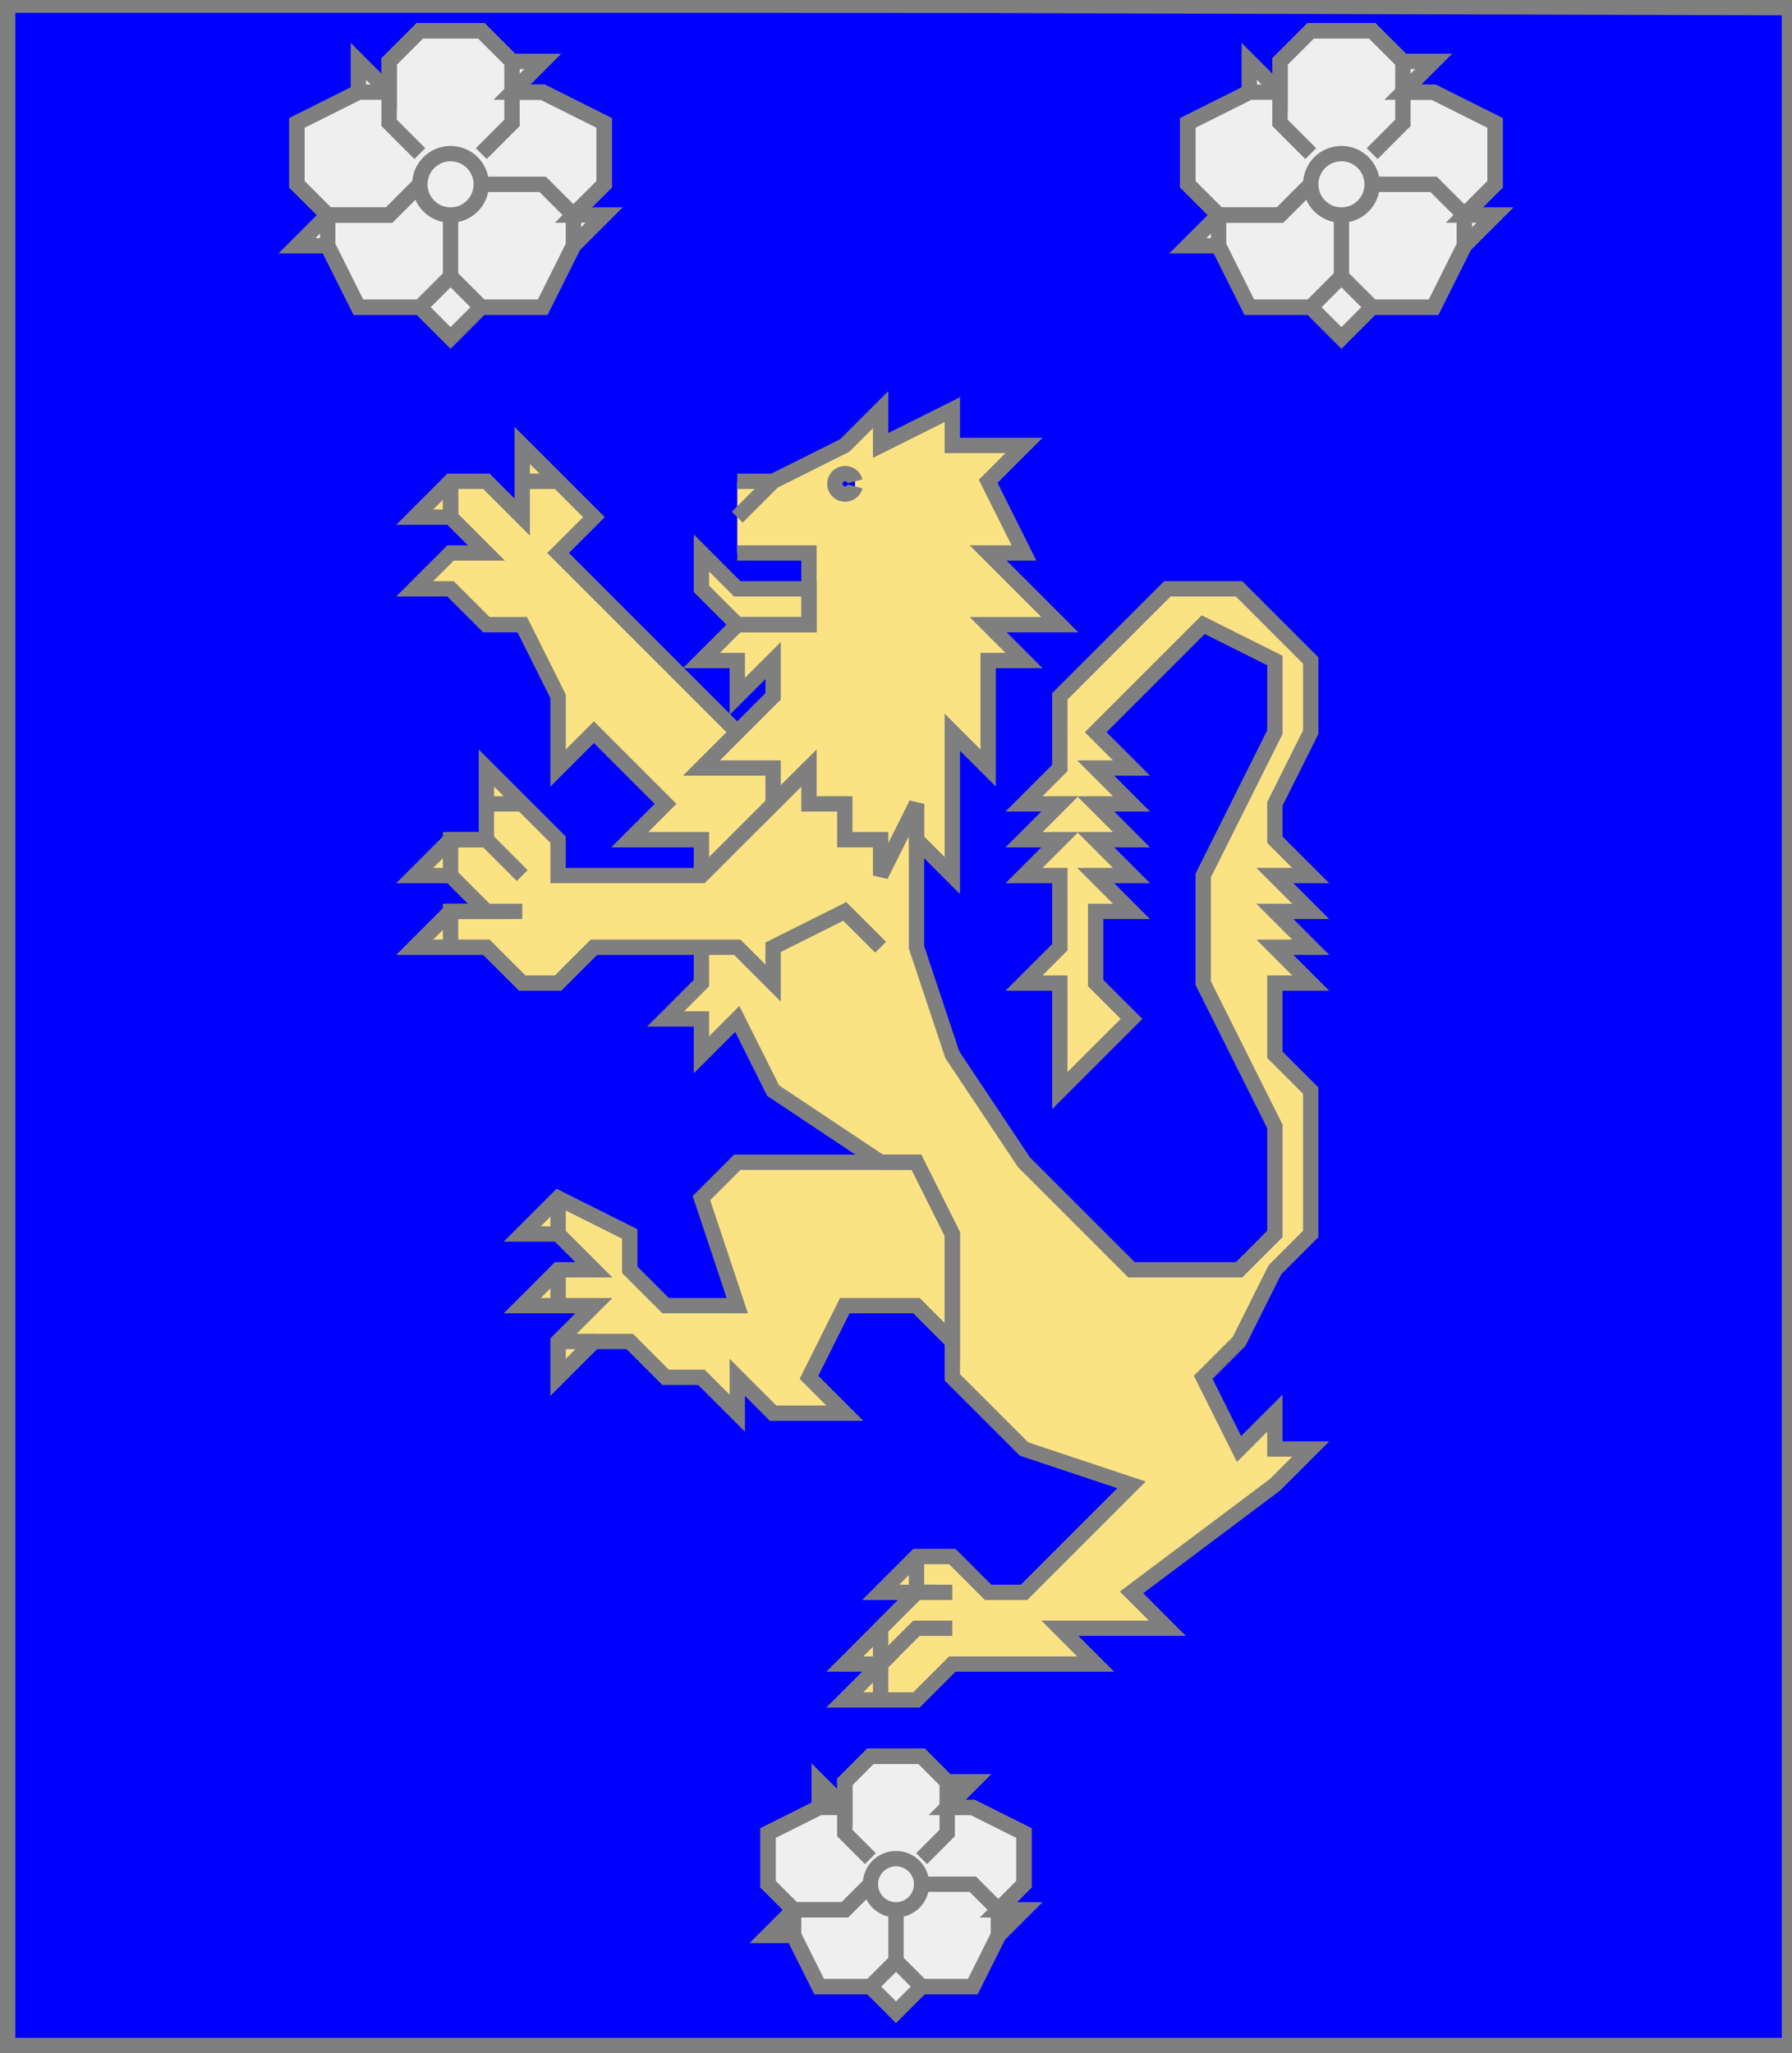 <?xml version="1.0" encoding="utf-8"?>
<!DOCTYPE svg PUBLIC "-//W3C//DTD SVG 20010904//EN"
                     "http://www.w3.org/TR/2001/REC-SVG-20010904/DTD/svg10.dtd">
<!-- (azur (accompagne (lion or resserre)
                     (enChefDextre (rose argent))
                     (enChefSenestre (rose argent))
                     (enPointe (rose argent)))) -->
<svg width="350" height="401"
     xml:lang="fr" xmlns="http://www.w3.org/2000/svg"
     xmlns:xlink="http://www.w3.org/1999/xlink">
<rect width="100%" height="100%" fill="#333333" stroke="none"/>
<g>
<g>
<polygon points="1,401 350,400 350,1 1,1 " fill="#0000ff"/>
<polygon points="1,401 350,400 350,1 1,1 " stroke="#7f7f7f" stroke-width="3" fill-opacity="0.0"/>
</g>
<g>
<g>
<g fill="#fbe384">
<polygon points="179,157 179,185 186,206 200,227 221,248 242,248 249,241 249,220 235,192 235,171 249,143 249,129 235,122 214,143 221,150 214,150 221,157 214,157 221,164 214,164 221,171 214,171 221,178 214,178 214,192 221,199 207,213 207,192 200,192 207,185 207,171 200,171 207,164 200,164 207,157 200,157 207,150 207,136 228,115 242,115 256,129 256,143 249,157 249,164 256,171 249,171 256,178 249,178 256,185 249,185 256,192 249,192 249,206 256,213 256,241 249,248 242,262 235,269 242,283 249,276 249,283 256,283 249,290 221,311 228,318 207,318 214,325 186,325 179,332 165,332 172,325 165,325 179,311 172,311 179,304 186,304 193,311 200,311 221,290 200,283 186,269 186,241 179,227 172,227 151,213 144,199 137,206 137,199 130,199 137,192 137,185 "/>
<polygon points="179,227 186,241 186,262 179,255 165,255 158,269 165,276 151,276 144,269 144,276 137,269 130,269 123,262 116,262 109,269 109,262 116,255 102,255 109,248 116,248 109,241 102,241 109,234 123,241 123,248 130,255 144,255 137,234 144,227 "/>
<polygon points="158,150 172,164 172,185 165,178 151,185 151,192 144,185 116,185 109,192 102,192 95,185 81,185 88,178 95,178 88,171 81,171 88,164 95,164 95,150 109,164 109,171 137,171 "/>
<polygon points="102,87 116,101 109,108 144,143 158,150 137,171 137,164 123,164 130,157 116,143 109,150 109,136 102,122 95,122 88,115 81,115 88,108 95,108 88,101 81,101 88,94 95,94 102,101 "/>
<path d="M 144,94 L 151,94 L 165,87 L 172,80 L 172,87 L 186,80 L 186,87 L 200,87 L 193,94 L 200,108 L 193,108 L 207,122 L 193,122 L 200,129 L 193,129 L 193,150 L 186,143 L 186,171 L 179,164 L 179,157 L 172,171 L 172,164 L 165,164 L 165,157 L 158,157 L 158,150 L 151,157 L 151,150 L 137,150 L 151,136 L 151,129 L 144,136 L 144,129 L 137,129 L 144,122 L 158,122 L 158,108 L 144,108 M 167,94 A 2,2 0 1,0 167,95 "/>
<polygon points="137,108 144,115 158,115 158,122 144,122 137,115 "/>
</g>
<path d="M 179,157 L 179,185 L 186,206 L 200,227 L 221,248 L 242,248 L 249,241 L 249,220 L 235,192 L 235,171 L 249,143 L 249,129 L 235,122 L 214,143 L 221,150 L 214,150 L 221,157 L 214,157 L 221,164 L 214,164 L 221,171 L 214,171 L 221,178 L 214,178 L 214,192 L 221,199 L 207,213 L 207,192 L 200,192 L 207,185 L 207,171 L 200,171 L 207,164 L 200,164 L 207,157 L 200,157 L 207,150 L 207,136 L 228,115 L 242,115 L 256,129 L 256,143 L 249,157 L 249,164 L 256,171 L 249,171 L 256,178 L 249,178 L 256,185 L 249,185 L 256,192 L 249,192 L 249,206 L 256,213 L 256,241 L 249,248 L 242,262 L 235,269 L 242,283 L 249,276 L 249,283 L 256,283 L 249,290 L 221,311 L 228,318 L 207,318 L 214,325 L 186,325 L 179,332 L 165,332 L 172,325 L 165,325 L 179,311 L 172,311 L 179,304 L 186,304 L 193,311 L 200,311 L 221,290 L 200,283 L 186,269 L 186,241 L 179,227 L 172,227 L 151,213 L 144,199 L 137,206 L 137,199 L 130,199 L 137,192 L 137,185 " fill="none" stroke="#7f7f7f" stroke-width="3" fill-opacity="0.0"/>
<path d="M 179,304 L 179,311 " fill="none" stroke="#7f7f7f" stroke-width="3" fill-opacity="0.0"/>
<path d="M 186,311 L 179,311 L 172,318 L 172,325 " fill="none" stroke="#7f7f7f" stroke-width="3" fill-opacity="0.0"/>
<path d="M 186,318 L 179,318 L 172,325 L 172,332 " fill="none" stroke="#7f7f7f" stroke-width="3" fill-opacity="0.0"/>
<polygon points="179,227 186,241 186,262 179,255 165,255 158,269 165,276 151,276 144,269 144,276 137,269 130,269 123,262 116,262 109,269 109,262 116,255 102,255 109,248 116,248 109,241 102,241 109,234 123,241 123,248 130,255 144,255 137,234 144,227 " stroke="#7f7f7f" stroke-width="3" fill-opacity="0.0"/>
<path d="M 109,234 L 109,241 " fill="none" stroke="#7f7f7f" stroke-width="3" fill-opacity="0.0"/>
<path d="M 109,248 L 109,255 " fill="none" stroke="#7f7f7f" stroke-width="3" fill-opacity="0.0"/>
<path d="M 109,262 L 116,262 " fill="none" stroke="#7f7f7f" stroke-width="3" fill-opacity="0.0"/>
<path d="M 172,185 L 165,178 L 151,185 L 151,192 L 144,185 L 116,185 L 109,192 L 102,192 L 95,185 L 81,185 L 88,178 L 95,178 L 88,171 L 81,171 L 88,164 L 95,164 L 95,150 L 109,164 L 109,171 L 137,171 L 158,150 " fill="none" stroke="#7f7f7f" stroke-width="3" fill-opacity="0.0"/>
<path d="M 95,157 L 102,157 " fill="none" stroke="#7f7f7f" stroke-width="3" fill-opacity="0.0"/>
<path d="M 102,171 L 95,164 L 88,164 L 88,171 " fill="none" stroke="#7f7f7f" stroke-width="3" fill-opacity="0.0"/>
<path d="M 102,178 L 88,178 L 88,185 " fill="none" stroke="#7f7f7f" stroke-width="3" fill-opacity="0.0"/>
<path d="M 137,171 L 137,164 L 123,164 L 130,157 L 116,143 L 109,150 L 109,136 L 102,122 L 95,122 L 88,115 L 81,115 L 88,108 L 95,108 L 88,101 L 81,101 L 88,94 L 95,94 L 102,101 L 102,87 L 116,101 L 109,108 L 144,143 " fill="none" stroke="#7f7f7f" stroke-width="3" fill-opacity="0.0"/>
<path d="M 102,94 L 109,94 " fill="none" stroke="#7f7f7f" stroke-width="3" fill-opacity="0.0"/>
<path d="M 88,94 L 88,101 " fill="none" stroke="#7f7f7f" stroke-width="3" fill-opacity="0.0"/>
<path d="M 88,94 L 88,101 " fill="none" stroke="#7f7f7f" stroke-width="3" fill-opacity="0.0"/>
<path d="M 144,94 L 151,94 L 165,87 L 172,80 L 172,87 L 186,80 L 186,87 L 200,87 L 193,94 L 200,108 L 193,108 L 207,122 L 193,122 L 200,129 L 193,129 L 193,150 L 186,143 L 186,171 L 179,164 L 179,157 L 172,171 L 172,164 L 165,164 L 165,157 L 158,157 L 158,150 L 151,157 L 151,150 L 137,150 L 151,136 L 151,129 L 144,136 L 144,129 L 137,129 L 144,122 L 158,122 L 158,108 L 144,108 M 167,94 A 2,2 0 1,0 167,95 " fill="none" stroke="#7f7f7f" stroke-width="3" fill-opacity="0.0"/>
<path d="M 151,94 L 144,101 " fill="none" stroke="#7f7f7f" stroke-width="3" fill-opacity="0.0"/>
<polygon points="137,108 144,115 158,115 158,122 144,122 137,115 " stroke="#7f7f7f" stroke-width="3" fill-opacity="0.0"/>
</g>
<g>
<polygon points="82,6 94,6 100,12 106,12 100,18 106,18 118,24 118,36 112,42 118,42 112,48 106,60 94,60 88,66 82,60 70,60 64,48 58,48 64,42 58,36 58,24 70,18 70,12 76,18 76,12 " fill="#efefef"/>
<polygon points="82,6 94,6 100,12 106,12 100,18 106,18 118,24 118,36 112,42 118,42 112,48 106,60 94,60 88,66 82,60 70,60 64,48 58,48 64,42 58,36 58,24 70,18 70,12 76,18 76,12 " stroke="#7f7f7f" stroke-width="3" fill-opacity="0.0"/>
<polyline points="82,30 76,24 76,12 82,6 94,6 100,12 100,24 94,30 " stroke="#7f7f7f" stroke-width="3" fill="none"/>
<polyline points="100,18 106,18 118,24 118,36 112,42 " stroke="#7f7f7f" stroke-width="3" fill="none"/>
<polyline points="94,36 106,36 112,42 112,48 106,60 94,60 88,54 88,42 " stroke="#7f7f7f" stroke-width="3" fill="none"/>
<polyline points="88,54 82,60 70,60 64,48 64,42 76,42 82,36 " stroke="#7f7f7f" stroke-width="3" fill="none"/>
<polyline points="82,36 76,42 64,42 58,36 58,24 70,18 76,18 " stroke="#7f7f7f" stroke-width="3" fill="none"/>
<circle cx="88" cy="36" r="6" stroke="#7f7f7f" stroke-width="3" fill-opacity="0.0"/>
</g>
<g>
<polygon points="256,6 268,6 274,12 280,12 274,18 280,18 292,24 292,36 286,42 292,42 286,48 280,60 268,60 262,66 256,60 244,60 238,48 232,48 238,42 232,36 232,24 244,18 244,12 250,18 250,12 " fill="#efefef"/>
<polygon points="256,6 268,6 274,12 280,12 274,18 280,18 292,24 292,36 286,42 292,42 286,48 280,60 268,60 262,66 256,60 244,60 238,48 232,48 238,42 232,36 232,24 244,18 244,12 250,18 250,12 " stroke="#7f7f7f" stroke-width="3" fill-opacity="0.0"/>
<polyline points="256,30 250,24 250,12 256,6 268,6 274,12 274,24 268,30 " stroke="#7f7f7f" stroke-width="3" fill="none"/>
<polyline points="274,18 280,18 292,24 292,36 286,42 " stroke="#7f7f7f" stroke-width="3" fill="none"/>
<polyline points="268,36 280,36 286,42 286,48 280,60 268,60 262,54 262,42 " stroke="#7f7f7f" stroke-width="3" fill="none"/>
<polyline points="262,54 256,60 244,60 238,48 238,42 250,42 256,36 " stroke="#7f7f7f" stroke-width="3" fill="none"/>
<polyline points="256,36 250,42 238,42 232,36 232,24 244,18 250,18 " stroke="#7f7f7f" stroke-width="3" fill="none"/>
<circle cx="262" cy="36" r="6" stroke="#7f7f7f" stroke-width="3" fill-opacity="0.0"/>
</g>
<g>
<polygon points="170,343 180,343 185,348 190,348 185,353 190,353 200,358 200,368 195,373 200,373 195,378 190,388 180,388 175,393 170,388 160,388 155,378 150,378 155,373 150,368 150,358 160,353 160,348 165,353 165,348 " fill="#efefef"/>
<polygon points="170,343 180,343 185,348 190,348 185,353 190,353 200,358 200,368 195,373 200,373 195,378 190,388 180,388 175,393 170,388 160,388 155,378 150,378 155,373 150,368 150,358 160,353 160,348 165,353 165,348 " stroke="#7f7f7f" stroke-width="3" fill-opacity="0.0"/>
<polyline points="170,363 165,358 165,348 170,343 180,343 185,348 185,358 180,363 " stroke="#7f7f7f" stroke-width="3" fill="none"/>
<polyline points="185,353 190,353 200,358 200,368 195,373 " stroke="#7f7f7f" stroke-width="3" fill="none"/>
<polyline points="180,368 190,368 195,373 195,378 190,388 180,388 175,383 175,373 " stroke="#7f7f7f" stroke-width="3" fill="none"/>
<polyline points="175,383 170,388 160,388 155,378 155,373 165,373 170,368 " stroke="#7f7f7f" stroke-width="3" fill="none"/>
<polyline points="170,368 165,373 155,373 150,368 150,358 160,353 165,353 " stroke="#7f7f7f" stroke-width="3" fill="none"/>
<circle cx="175" cy="368" r="5" stroke="#7f7f7f" stroke-width="3" fill-opacity="0.0"/>
</g>
</g>
</g>
<polygon points="1,0 350,1 350,400 1,400 " stroke="#7f7f7f" stroke-width="4" fill-opacity="0.0"/>
</svg>
